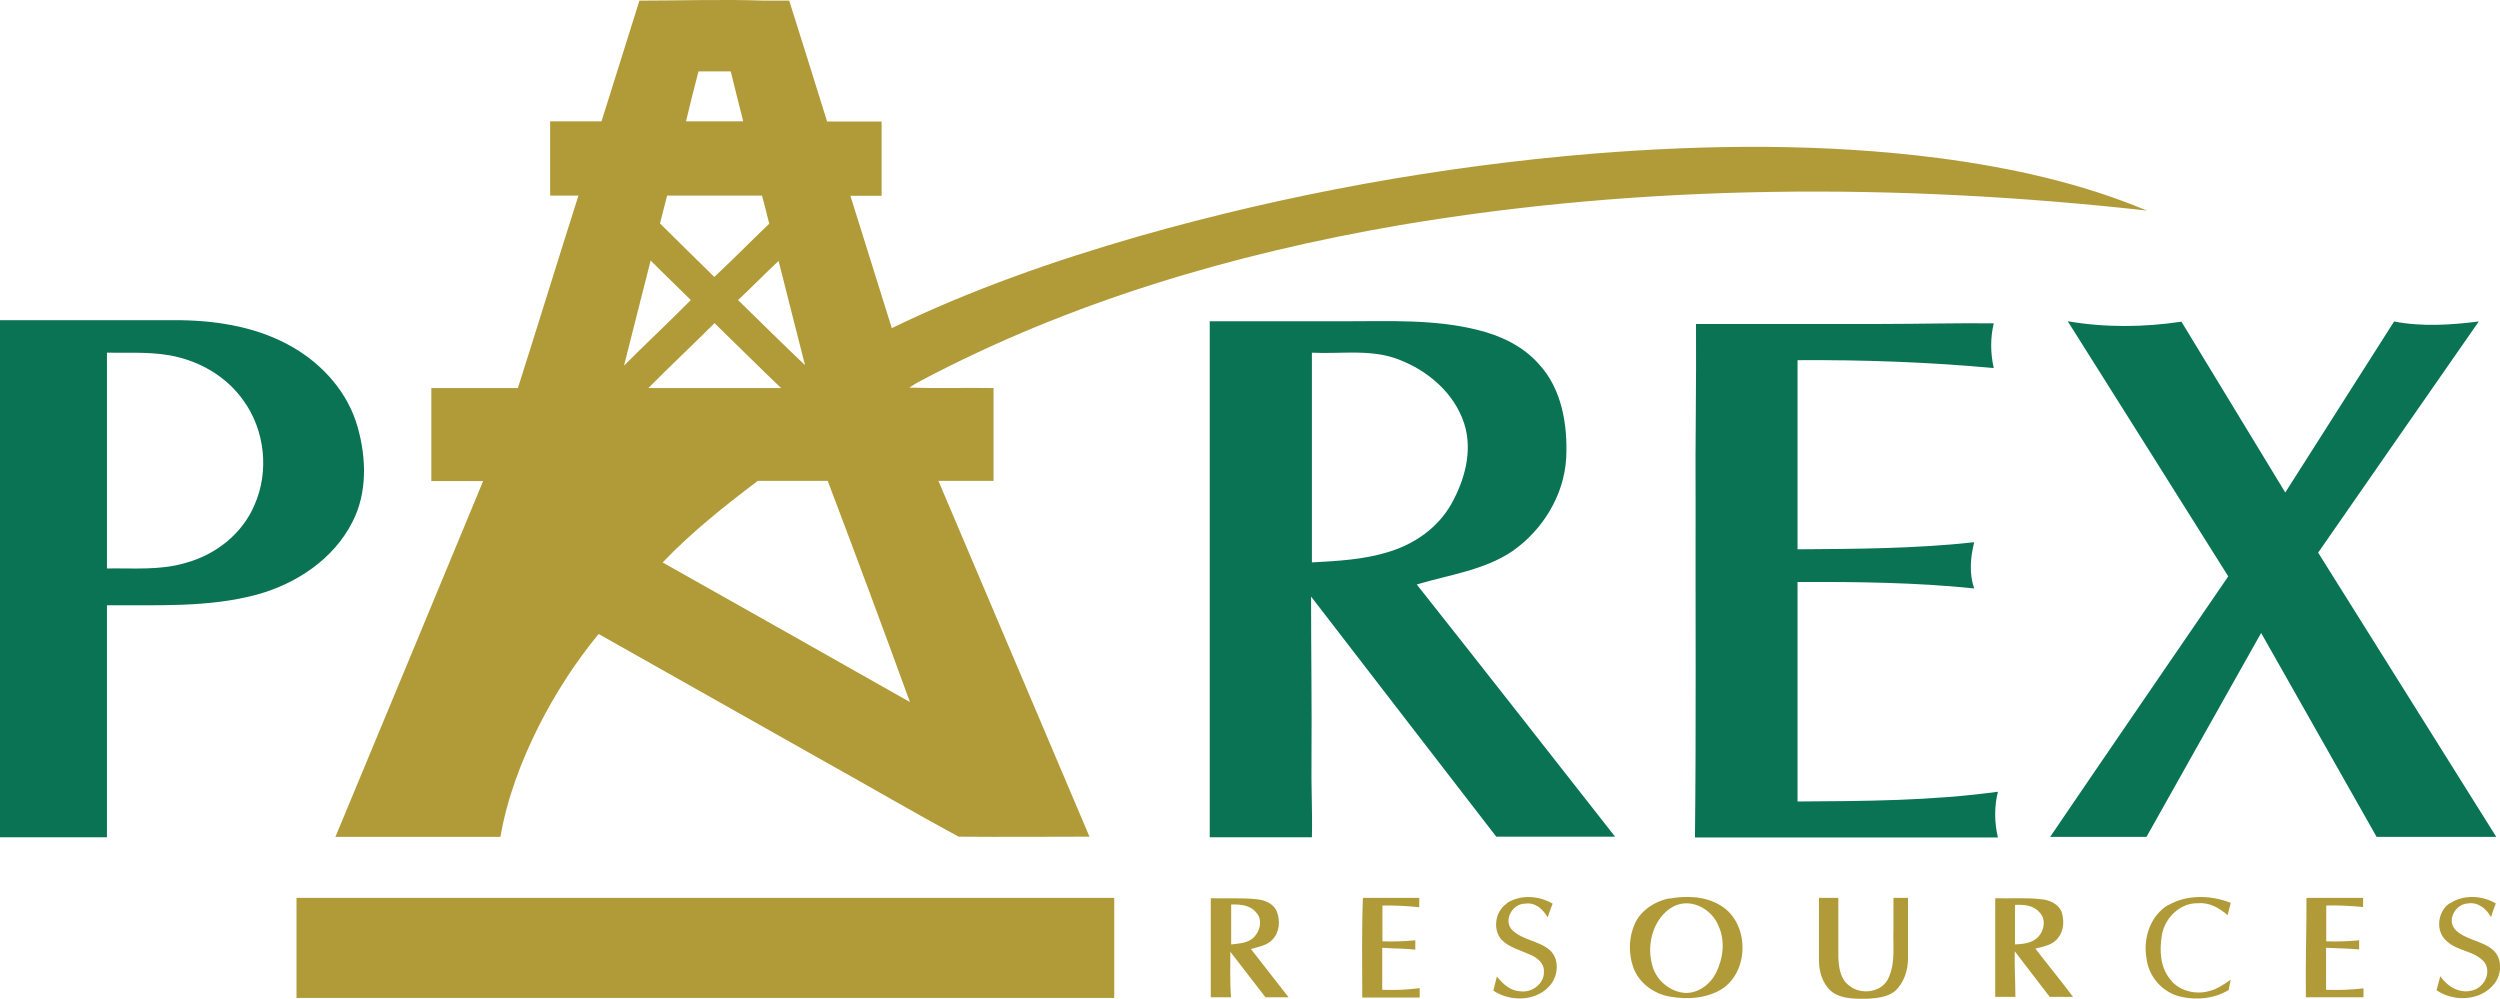 <?xml version="1.0" encoding="UTF-8"?>
<svg xmlns="http://www.w3.org/2000/svg" id="a" width="120.15" height="48" viewBox="0 0 120.15 48">
  <g id="b">
    <path id="c" d="M30.74.03c1.99,0,3.98-.07,5.97,0,.41,0,.82,0,1.22,0,.61,1.94,1.22,3.87,1.82,5.81h2.62v3.57c-.5,0-.99,0-1.5,0,.66,2.12,1.33,4.24,1.99,6.36,3.81-1.85,7.83-3.25,11.89-4.42,7.14-2.03,14.47-3.36,21.86-3.97,5.52-.44,11.09-.49,16.59.22,3.41.45,6.8,1.19,9.98,2.52-11.95-1.33-24.1-1.3-35.97.71-7.94,1.37-15.8,3.68-22.94,7.46-.2.1-.39.22-.57.34,1.35.04,2.7,0,4.05.02v4.46c-.88,0-1.77,0-2.65,0,2.42,5.7,4.84,11.4,7.26,17.1-2.1,0-4.19.02-6.29,0-2.15-1.16-4.26-2.4-6.4-3.59-3.63-2.05-7.26-4.1-10.9-6.15-1.12,1.36-2.08,2.85-2.88,4.43-.84,1.68-1.52,3.46-1.84,5.32-2.64,0-5.29,0-7.93,0,2.37-5.7,4.74-11.4,7.1-17.1-.83,0-1.66,0-2.49,0,0-1.49,0-2.98,0-4.47,1.39,0,2.77,0,4.16,0,.98-3.08,1.93-6.17,2.91-9.25-.45,0-.9,0-1.36,0v-3.57h2.47c.61-1.93,1.21-3.87,1.82-5.8h0ZM33.57,3.43c-.21.8-.41,1.6-.6,2.4h2.75c-.21-.8-.4-1.6-.6-2.4h-1.54ZM32.06,9.41c-.11.44-.23.88-.34,1.33.86.86,1.74,1.71,2.61,2.57.9-.84,1.75-1.71,2.64-2.56-.12-.45-.22-.9-.35-1.35-1.52,0-3.04,0-4.56,0h0ZM31.27,12.52c-.43,1.68-.85,3.37-1.28,5.05,1.06-1.06,2.15-2.08,3.21-3.15-.64-.64-1.29-1.25-1.93-1.9ZM35.47,14.42c1.07,1.04,2.13,2.1,3.22,3.13-.43-1.67-.85-3.35-1.27-5.01-.66.61-1.29,1.27-1.95,1.88ZM31.16,18.65c2.12,0,4.26,0,6.38,0-1.08-1.03-2.13-2.08-3.2-3.12-1.05,1.05-2.13,2.06-3.18,3.12h0ZM31.86,27.04c3.96,2.23,7.92,4.46,11.87,6.7-1.29-3.55-2.61-7.09-3.95-10.63-1.12,0-2.24,0-3.36,0-1.6,1.21-3.19,2.47-4.57,3.92h0ZM14.25,43.15h39.3c0,1.6,0,3.2,0,4.81H14.25v-4.81Z" fill="#b09b38" fill-rule="evenodd" stroke-width="0"></path>
    <path id="d" d="M65.52,43.15c.9,0,1.79,0,2.69,0,0,.12,0,.33,0,.45-.58-.06-1.18-.09-1.77-.08v1.72c.53.02,1.05,0,1.58-.05,0,.14,0,.29,0,.45-.53-.06-1.06-.05-1.59-.09v2.02c.6.02,1.2,0,1.8-.08v.45c-.92,0-1.84,0-2.76,0,0-1.59-.03-3.19.03-4.77h0ZM72.41,43.41c.65-.43,1.55-.37,2.21.02-.09.22-.17.44-.24.66-.22-.4-.61-.74-1.09-.66-.59,0-1.04.77-.64,1.24.5.52,1.3.53,1.83.99.45.4.42,1.13.09,1.6-.63.87-1.95.92-2.8.35.05-.22.12-.46.17-.68.28.35.64.69,1.11.71.56.09,1.18-.36,1.15-.95.02-.4-.33-.67-.66-.81-.47-.21-1-.34-1.37-.71-.45-.5-.31-1.37.24-1.74ZM80.2,43.19c.83-.15,1.74-.13,2.48.32,1.41.83,1.42,3.2.03,4.05-.73.43-1.63.48-2.44.34-.79-.13-1.53-.67-1.79-1.45-.22-.67-.2-1.43.1-2.08.3-.63.95-1.05,1.62-1.19ZM80.61,43.48c-1.07.42-1.5,1.79-1.22,2.84.16.75.84,1.35,1.6,1.4.62.02,1.19-.4,1.47-.94.36-.71.47-1.57.12-2.31-.31-.74-1.19-1.26-1.98-.98h0ZM87.44,43.15h.91c0,.95,0,1.9,0,2.85.02.48.09,1.04.5,1.35.57.5,1.64.36,1.93-.39.32-.71.19-1.52.22-2.27,0-.52,0-1.03,0-1.54h.7c0,.97,0,1.94,0,2.91,0,.57-.19,1.15-.6,1.55-.43.36-1.02.37-1.56.4-.53-.02-1.14-.02-1.56-.4-.4-.36-.56-.93-.56-1.45v-3.01h0ZM104.23,43.49c.9-.51,2.04-.47,2.98-.1-.05.2-.1.39-.15.59-.4-.34-.88-.62-1.42-.57-.87-.03-1.6.71-1.74,1.53-.12.72-.09,1.53.4,2.13.42.55,1.19.74,1.84.57.4-.09.74-.33,1.07-.56-.04.17-.07.33-.1.5-.73.44-1.65.51-2.46.28-.8-.25-1.4-.98-1.49-1.81-.17-.95.18-2.05,1.05-2.56ZM110.87,43.15c.9,0,1.8,0,2.7,0,0,.15,0,.3,0,.44-.59-.05-1.18-.09-1.77-.07v1.72c.53.02,1.05,0,1.58-.05,0,.15,0,.29,0,.44-.53-.05-1.06-.05-1.59-.08v2.02c.6.02,1.2,0,1.8-.07v.43c-.92,0-1.84,0-2.77,0-.02-1.59.03-3.19.03-4.77ZM117.74,43.42c.65-.44,1.55-.39,2.21,0-.09.22-.17.44-.23.66-.22-.4-.62-.74-1.11-.66-.58.02-1.02.76-.63,1.24.49.52,1.29.53,1.83.99.47.41.43,1.19.05,1.65-.65.81-1.94.86-2.76.29.06-.22.12-.45.18-.67.33.48.91.84,1.5.69.58-.11.98-.84.63-1.35-.45-.57-1.29-.53-1.81-1.02-.57-.47-.46-1.43.13-1.83h0ZM58.2,43.17c.74.02,1.49-.03,2.22.05.38.04.81.22.95.6.16.43.13.97-.2,1.32-.26.3-.68.36-1.05.47.6.78,1.21,1.54,1.81,2.32-.37,0-.74,0-1.11,0-.57-.73-1.12-1.46-1.69-2.19,0,.73-.02,1.46.03,2.19-.33,0-.65,0-.97,0v-4.75h0ZM59.17,43.48c0,.64,0,1.28,0,1.91.33-.04.69-.05.98-.25.4-.29.58-.94.2-1.31-.29-.34-.76-.37-1.17-.36ZM95.88,43.17c.74.02,1.5-.04,2.25.05.38.04.79.22.95.6.13.4.12.9-.16,1.24-.25.36-.71.43-1.1.53.6.78,1.22,1.53,1.81,2.32-.38,0-.75,0-1.12,0-.56-.73-1.12-1.46-1.68-2.19-.02.73.03,1.46.03,2.19-.33,0-.65,0-.97,0v-4.75h0ZM96.84,43.48c0,.64,0,1.27,0,1.91.36-.02.76-.05,1.05-.3.34-.29.48-.9.13-1.24-.29-.35-.76-.38-1.18-.36h0Z" fill="#b09b38" fill-rule="evenodd" stroke-width="0"></path>
  </g>
  <g id="e">
    <path id="f" d="M0,15.39h8.72c1.84.03,3.73.36,5.34,1.29,1.46.84,2.67,2.2,3.13,3.85.42,1.49.47,3.17-.26,4.57-.9,1.77-2.68,2.95-4.56,3.47-2.35.64-4.81.5-7.23.52v11.15H0V15.39h0ZM5.14,16.95v10.37c1.27-.02,2.57.1,3.79-.27,1.44-.39,2.72-1.4,3.3-2.78.72-1.62.5-3.6-.53-5.02-.74-1.05-1.88-1.77-3.12-2.08-1.12-.29-2.29-.2-3.43-.22h0ZM58.15,15.44h6.56c2.09,0,4.22-.1,6.28.41,1.11.27,2.19.77,2.96,1.64,1.12,1.2,1.4,2.95,1.32,4.53-.1,1.78-1.12,3.44-2.57,4.46-1.37.93-3.05,1.14-4.61,1.61,3.19,4.03,6.36,8.08,9.53,12.12-1.9,0-3.81,0-5.71,0-2.97-3.84-5.93-7.69-8.9-11.54,0,2.62.04,5.24.02,7.87-.02,1.23.05,2.46.02,3.7h-4.91c0-8.27,0-16.54,0-24.81h0ZM63.05,16.95v10.08c1.23-.07,2.48-.13,3.67-.5,1.24-.37,2.37-1.15,3.02-2.29.65-1.15,1.05-2.57.63-3.88-.47-1.46-1.73-2.54-3.14-3.08-1.33-.52-2.77-.26-4.17-.33ZM99.38,15.44c1.81.31,3.65.29,5.46.02,1.67,2.74,3.33,5.47,4.99,8.21,1.74-2.74,3.49-5.48,5.23-8.22,1.34.26,2.72.17,4.07,0-2.57,3.7-5.15,7.4-7.72,11.11,2.85,4.55,5.71,9.11,8.56,13.66-1.92,0-3.84,0-5.75,0-1.85-3.26-3.7-6.53-5.55-9.8-1.84,3.26-3.67,6.53-5.51,9.8h-4.63c2.84-4.18,5.7-8.34,8.56-12.52-2.57-4.09-5.14-8.18-7.72-12.27h0ZM81.51,15.57h8.88c1.81,0,3.63-.05,5.43-.03-.17.71-.16,1.44,0,2.15-3.13-.29-6.29-.4-9.43-.38v9.09c2.83-.02,5.67-.03,8.49-.34-.18.73-.25,1.5,0,2.22-2.81-.29-5.66-.32-8.49-.31v10.55c3.22-.02,6.45-.03,9.63-.47-.18.72-.17,1.48,0,2.2-4.85,0-9.7,0-14.56,0,.06-5.38.02-10.77.03-16.14-.02-2.84.04-5.69.02-8.53h0Z" fill="#097354" fill-rule="evenodd" stroke-width="0"></path>
  </g>
</svg>
